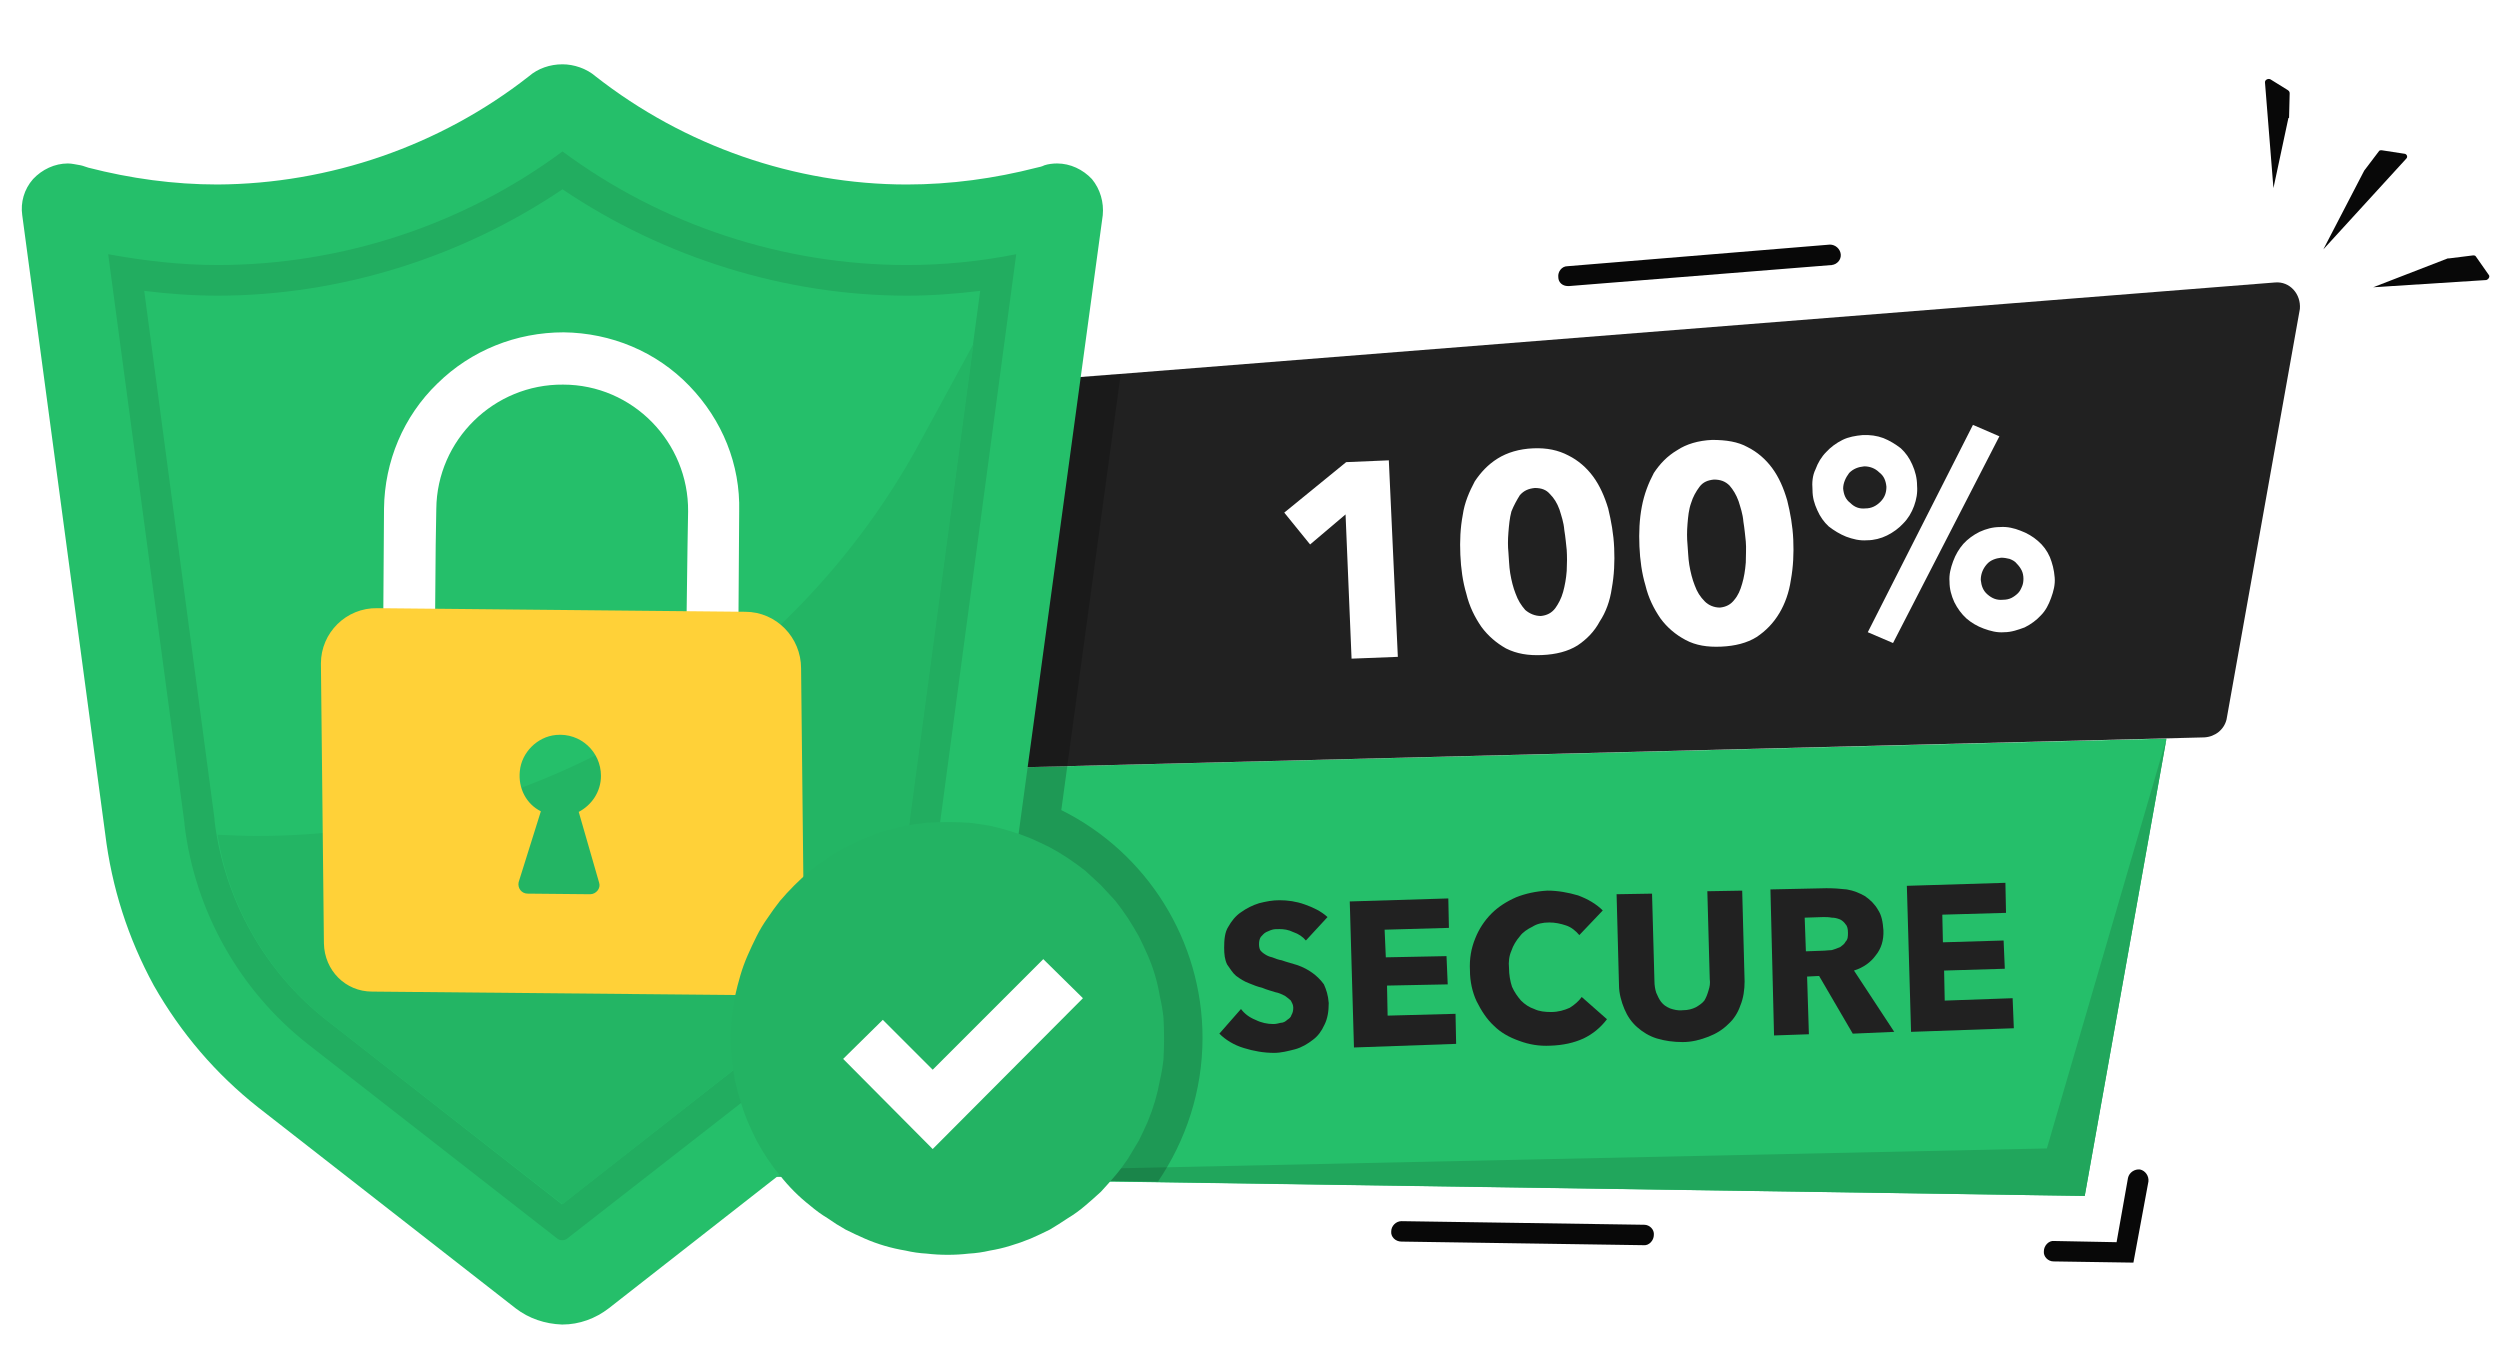 <svg xmlns="http://www.w3.org/2000/svg" viewBox="0 0 416 227" width="416" height="227"><title>Teste 2 </title><defs><clipPath clipPathUnits="userSpaceOnUse" id="cp1"><path d="m394 42h20.39v6h-20.39z"></path></clipPath><clipPath clipPathUnits="userSpaceOnUse" id="cp2"><path d="m3.39 10.54h180.61v210h-180.61z"></path></clipPath><image width="1500" height="1046" id="img1"></image></defs><style>		.s0 { fill: #25bf6a } 		.s1 { fill: #21a65c } 		.s2 { fill: #080808 } 		.s3 { fill: #212121 } 		.s4 { fill: #ffffff } 		.s5 { opacity: .2;fill: #000000 } 		.s6 { fill: #22ad60 } 		.s7 { fill: #23b564 } 		.s8 { fill: #ffd138 } 		.s9 { fill: #23b363 } 	</style><path class="s0" d="m121.5 128.9l-5.5 61.4c0.5 3.1 3.3 5.3 6.4 5.4l224.5 3.3 13.6-76.1z"></path><path class="s1" d="m340.6 191.1l-215.1 4.6 221.4 3.3 13.6-76.1z"></path><g id="Clip-Path" clip-path="url(#cp1)"><g><path class="s2" d="m407.5 43l4-0.5c0.2 0 0.4 0 0.5 0.2l2.1 3c0.3 0.3 0 0.8-0.4 0.9l-18.8 1.2 12.4-4.8c0 0 0.1 0 0.2 0z"></path></g></g><path class="s2" d="m393.4 28.4l2.5-3.3c0.1-0.1 0.3-0.1 0.4-0.1l3.9 0.6c0.3 0.1 0.5 0.5 0.2 0.8l-13.8 15.1z"></path><path class="s2" d="m380.9 19.6l0.1-4c0-0.2 0-0.4-0.3-0.6l-2.9-1.8c-0.4-0.2-1 0.1-0.9 0.6l1.4 17.5 2.5-11.7c0.1 0.1 0.1 0 0.1 0z"></path><path class="s3" d="m378.6 47l-226 17.9-31 64 245.2-6.2c1.8-0.1 3.3-1.3 3.7-3l12.2-68.3c0.2-2.5-1.7-4.6-4.1-4.4z"></path><path class="s2" d="m260.9 47.6c-0.9 0-1.6-0.6-1.6-1.5-0.1-0.9 0.6-1.8 1.5-1.8l43.7-3.6c0.9 0 1.7 0.7 1.8 1.6 0.1 0.9-0.6 1.7-1.5 1.8l-43.7 3.5c0 0-0.1 0-0.2 0z"></path><path class="s2" d="m341.7 209.9c-0.9 0-1.7-0.8-1.6-1.7 0-0.9 0.8-1.8 1.7-1.7l10.4 0.2 1.9-10.7c0.2-0.9 1.1-1.5 2-1.4 0.9 0.2 1.5 1.1 1.4 2l-2.5 13.5z"></path><path class="s2" d="m233.2 206.6c-1 0-1.8-0.8-1.7-1.7 0-0.9 0.8-1.7 1.7-1.7l40.4 0.6c0.9 0 1.7 0.8 1.6 1.7 0 0.9-0.8 1.8-1.7 1.7z"></path><path class="s4" d="m224.9 109.6l-1-24-5.9 5-4.3-5.3 10.3-8.4 7.1-0.3 1.5 32.7z"></path><path class="s4" d="m268.6 91.2c0.1 2.3 0 4.5-0.4 6.7-0.3 2.1-1 4-2 5.5-0.9 1.7-2.2 3-3.7 4-1.6 1-3.6 1.5-5.9 1.6-2.3 0.1-4.2-0.2-6-1.1-1.6-0.9-3-2.1-4.1-3.6-1.1-1.6-2-3.4-2.5-5.5-0.6-2-0.9-4.2-1-6.5-0.1-2.3 0-4.5 0.4-6.6 0.3-2.1 1.1-3.9 2-5.6 1-1.5 2.2-2.8 3.8-3.8 1.6-1 3.6-1.6 5.9-1.7 2.3-0.1 4.2 0.3 5.9 1.2 1.6 0.8 3 2 4.1 3.5 1.1 1.5 1.9 3.3 2.5 5.3 0.5 2.1 0.9 4.2 1 6.6zm-7.9 0.3c-0.1-0.9-0.2-2.1-0.4-3.3-0.1-1.3-0.5-2.4-0.8-3.4-0.4-1.1-0.9-1.9-1.6-2.6-0.6-0.7-1.4-1-2.5-1-1 0.1-1.8 0.4-2.5 1.2-0.5 0.8-1 1.7-1.4 2.7-0.3 1.1-0.4 2.3-0.5 3.5-0.1 1.2-0.1 2.4 0 3.3 0.1 1.1 0.1 2.3 0.3 3.5 0.2 1.2 0.5 2.4 0.9 3.4 0.4 1.1 0.9 1.9 1.6 2.7 0.7 0.6 1.6 1 2.6 1 1-0.1 1.8-0.5 2.4-1.3 0.5-0.7 1-1.6 1.3-2.7 0.3-1.1 0.5-2.2 0.6-3.5q0.1-1.9 0-3.5z"></path><path class="s4" d="m298.4 89.8c0.1 2.3 0 4.5-0.4 6.7-0.3 2.1-1 4-1.9 5.5-1 1.7-2.3 3-3.8 4-1.6 1-3.6 1.5-5.9 1.6-2.3 0.1-4.2-0.2-5.9-1.1-1.7-0.9-3.1-2.1-4.2-3.6-1.1-1.6-2-3.4-2.5-5.5-0.6-2-0.9-4.2-1-6.5-0.1-2.3 0-4.5 0.4-6.6 0.4-2.1 1.1-3.9 2-5.6 1-1.5 2.2-2.8 3.9-3.8 1.5-1 3.5-1.6 5.8-1.7 2.3 0 4.3 0.3 5.9 1.2 1.6 0.8 3 2 4.1 3.5 1.1 1.5 1.9 3.3 2.5 5.4 0.5 2 0.9 4.2 1 6.5zm-7.9 0.3c-0.1-0.9-0.2-2.1-0.4-3.3-0.1-1.3-0.5-2.4-0.8-3.4-0.4-1.1-0.9-1.9-1.5-2.6-0.7-0.7-1.5-1-2.6-1-1 0.1-1.8 0.4-2.4 1.2-0.6 0.8-1.1 1.7-1.4 2.7-0.4 1.1-0.5 2.3-0.6 3.5-0.1 1.2-0.1 2.4 0 3.4 0.1 1 0.1 2.2 0.3 3.4 0.2 1.2 0.5 2.4 0.9 3.4 0.4 1.1 0.9 1.9 1.7 2.7 0.6 0.6 1.5 1 2.5 1 1-0.1 1.8-0.5 2.4-1.3 0.6-0.7 1-1.6 1.3-2.7 0.3-1 0.5-2.2 0.6-3.5 0-1.2 0.1-2.4 0-3.5z"></path><path class="s4" d="m319 80.8c0.1 1.2-0.1 2.3-0.5 3.4-0.4 1.1-1 2.1-1.8 2.9q-1.1 1.2-2.7 2c-1 0.5-2.2 0.8-3.3 0.8-1.3 0.1-2.4-0.2-3.5-0.6-1-0.4-2-1-2.9-1.7q-1.2-1.1-1.9-2.7c-0.5-1.1-0.8-2.1-0.8-3.4-0.1-1.2 0-2.4 0.5-3.4 0.4-1.1 1-2.1 1.8-2.9q1.1-1.2 2.7-2c1-0.5 2.2-0.7 3.3-0.8q1.9-0.1 3.5 0.5c1 0.4 2 1 2.9 1.7q1.2 1.1 1.9 2.7c0.5 1.1 0.8 2.3 0.8 3.5zm-5.1 0.2c-0.1-1-0.4-1.8-1.2-2.4-0.7-0.7-1.6-1-2.5-1-1 0.1-1.8 0.4-2.5 1.1-0.6 0.8-1 1.7-1 2.6 0.1 1 0.4 1.8 1.2 2.4 0.7 0.7 1.5 1 2.5 0.9 1 0 1.8-0.4 2.5-1.1 0.7-0.7 1-1.5 1-2.5zm1.1 26l-4.2-1.8 17.5-34.5 4.4 1.9zm26.9-10.9c0.1 1.2-0.2 2.3-0.6 3.4-0.4 1.1-0.9 2.1-1.7 2.9q-1.1 1.2-2.7 2c-1.1 0.4-2.2 0.8-3.4 0.8-1.2 0.1-2.3-0.2-3.4-0.6-1.1-0.4-2.1-1-2.9-1.7q-1.2-1.1-2-2.7c-0.5-1.1-0.8-2.2-0.8-3.4-0.1-1.2 0.2-2.3 0.6-3.4 0.4-1.1 1-2.1 1.7-2.9q1.1-1.2 2.7-2c1.1-0.5 2.2-0.8 3.4-0.8 1.2-0.1 2.4 0.2 3.4 0.6 1.1 0.4 2.1 1 2.9 1.7q1.3 1.1 2 2.7c0.4 1 0.7 2.1 0.8 3.4zm-5.2 0.2c0-0.5-0.1-1-0.3-1.4-0.2-0.4-0.5-0.8-0.8-1.1-0.3-0.4-0.7-0.6-1.2-0.8-0.4-0.1-0.9-0.2-1.4-0.2-0.9 0.1-1.8 0.4-2.4 1.1-0.7 0.8-1 1.7-1 2.6 0.1 1 0.4 1.8 1.1 2.4 0.8 0.7 1.6 1 2.6 0.9 0.5 0 1-0.1 1.4-0.3 0.4-0.2 0.8-0.5 1.1-0.8 0.3-0.3 0.5-0.7 0.7-1.2q0.2-0.5 0.2-1.2z"></path><path class="s3" d="m217.3 156.5c-0.5-0.6-1.2-1.1-2.1-1.4-0.8-0.4-1.6-0.5-2.3-0.5-0.4 0-0.9 0-1.2 0.1-0.4 0.1-0.7 0.3-1 0.4-0.4 0.2-0.6 0.5-0.9 0.8-0.2 0.3-0.3 0.7-0.3 1.2q0 0.6 0.2 1 0.3 0.4 0.8 0.7c0.3 0.2 0.7 0.4 1.2 0.5 0.5 0.2 1 0.4 1.6 0.5 0.8 0.3 1.7 0.5 2.6 0.8q1.4 0.5 2.5 1.3c0.7 0.5 1.4 1.2 1.9 1.9 0.4 0.9 0.7 1.8 0.8 3.1 0 1.4-0.2 2.6-0.7 3.6-0.5 1.1-1.1 1.9-1.9 2.5-0.9 0.7-1.9 1.3-3 1.6-1.2 0.3-2.3 0.6-3.5 0.6-1.7 0-3.4-0.3-5-0.8-1.7-0.5-3.1-1.4-4.1-2.4l3.6-4.1c0.6 0.8 1.4 1.4 2.4 1.8 1 0.5 2 0.7 3 0.7 0.4 0 0.8-0.1 1.2-0.2 0.4 0 0.8-0.2 1.1-0.5 0.3-0.2 0.6-0.4 0.7-0.8q0.3-0.5 0.3-1.2c0-0.5-0.2-0.8-0.4-1.2-0.3-0.3-0.6-0.5-1-0.8-0.4-0.2-1-0.5-1.6-0.6-0.6-0.2-1.4-0.4-2.1-0.7-0.8-0.2-1.6-0.5-2.3-0.8-0.8-0.3-1.4-0.7-2.1-1.2-0.6-0.5-1-1.2-1.5-1.9-0.4-0.8-0.5-1.7-0.5-2.8 0-1.3 0.1-2.6 0.7-3.5 0.5-0.9 1.2-1.8 2.1-2.4q1.4-1 3-1.5c1.2-0.3 2.2-0.5 3.4-0.5 1.4 0 2.8 0.2 4.2 0.7 1.4 0.5 2.7 1.1 3.8 2.1z"></path><path class="s3" d="m225.3 174.3l-0.7-24.3 16.4-0.5 0.1 4.9-10.7 0.3 0.2 4.6 10.1-0.2 0.2 4.7-10.1 0.2 0.1 5 11.3-0.3 0.1 5z"></path><path class="s3" d="m263.5 172.8q-2.4 1.1-5.5 1.2c-1.9 0.1-3.6-0.2-5.2-0.8-1.7-0.6-3.1-1.4-4.2-2.5-1.2-1.1-2.1-2.5-2.9-4.1-0.7-1.5-1.1-3.3-1.1-5.1-0.1-2 0.2-3.7 0.9-5.4 0.6-1.5 1.5-2.9 2.7-4.1 1.1-1.1 2.5-2 4.1-2.7 1.5-0.6 3.3-1 5.2-1.1 1.7 0 3.4 0.3 5.1 0.8 1.6 0.6 3 1.4 4.1 2.5l-3.9 4.1c-0.6-0.7-1.3-1.3-2.2-1.6-0.9-0.3-1.8-0.5-2.8-0.5-1.1 0-2 0.2-2.8 0.7-0.8 0.4-1.6 0.9-2.1 1.6-0.6 0.7-1.1 1.5-1.4 2.4-0.4 0.9-0.5 1.9-0.4 2.9 0 1.1 0.2 2.2 0.5 3.1 0.4 0.9 0.9 1.6 1.5 2.3q1 1 2.2 1.4c0.8 0.4 1.8 0.5 2.8 0.5 1.2 0 2.2-0.3 3.1-0.7 0.8-0.5 1.5-1.1 2-1.8l4.2 3.7q-1.6 2.1-3.9 3.2z"></path><path class="s3" d="m289.6 167.3c-0.4 1.2-1.1 2.3-2 3.1-0.9 0.9-2 1.6-3.3 2.1-1.3 0.5-2.7 0.9-4.3 0.9-1.5 0-3-0.2-4.3-0.6-1.3-0.4-2.4-1.1-3.3-1.9-0.9-0.8-1.6-1.8-2.1-3-0.5-1.2-0.9-2.6-0.9-4l-0.4-15.1 5.9-0.1 0.4 14.6c0 0.6 0.1 1.3 0.3 1.9 0.2 0.5 0.5 1.1 0.8 1.5 0.4 0.5 0.8 0.8 1.5 1.1 0.6 0.2 1.3 0.4 2.1 0.3 0.9 0 1.6-0.2 2.2-0.5 0.5-0.3 1-0.6 1.4-1.1 0.3-0.5 0.5-1 0.7-1.7 0.2-0.6 0.3-1.2 0.2-1.9l-0.4-14.6 5.8-0.1 0.4 15.1c0 1.4-0.2 2.8-0.7 4z"></path><path class="s3" d="m308.3 172l-5.6-9.6-2 0.1 0.3 9.6-5.8 0.2-0.6-24.3 9.3-0.2q1.7 0 3.4 0.2c1.2 0.2 2.1 0.6 3 1.1 0.9 0.6 1.7 1.4 2.2 2.3 0.6 0.9 0.8 2 0.9 3.4q0.1 2.5-1.3 4.2c-0.8 1.1-2 2-3.6 2.5l6.7 10.2zm-0.8-16.8c0-0.6-0.1-1.1-0.4-1.4-0.2-0.3-0.5-0.6-0.9-0.8-0.5-0.2-0.9-0.3-1.4-0.3-0.5-0.1-0.9-0.1-1.4-0.1l-3.1 0.1 0.2 5.6 2.8-0.1c0.5 0 1-0.1 1.5-0.1 0.4-0.1 0.9-0.3 1.4-0.5 0.4-0.3 0.7-0.5 0.9-0.9 0.4-0.4 0.4-0.9 0.4-1.5z"></path><path class="s3" d="m318 171.7l-0.7-24.3 16.4-0.5 0.1 5-10.6 0.3 0.1 4.6 10.1-0.3 0.2 4.7-10.1 0.3 0.1 5 11.3-0.4 0.2 5z"></path><path class="s5" d="m176.6 134.8l9.9-72.6-6.7 0.5-92.2 1 42.1 131.7 55 1.1 8 0.1c4.6-6.8 7.4-15 7.4-23.9 0-16.1-9.2-30.8-23.5-37.9z"></path><g id="Clip-Path" clip-path="url(#cp2)"><g><path class="s0" d="m181.7 29.8c-1.5-1.6-3.6-2.6-5.8-2.6-0.7 0-1.5 0.1-2.1 0.3-0.4 0.2-0.8 0.3-1.3 0.4-7 1.8-14.3 2.8-21.6 2.8-18.6 0-37-6.4-51.8-18-1.5-1.3-3.6-2-5.5-2-2.1 0-4.1 0.7-5.6 2-14.8 11.6-33.2 17.9-51.8 18-7.3 0-14.5-1-21.5-2.8-0.4-0.1-0.8-0.3-1.3-0.4-0.7-0.1-1.4-0.3-2.1-0.3-2.2 0-4.3 1-5.8 2.6-1.5 1.7-2.1 3.9-1.8 6l13.8 102.9c1.1 9 3.8 17.4 8.1 25.3 4.5 7.9 10.3 14.7 17.4 20.3l42.8 33.4c2.2 1.7 4.9 2.6 7.7 2.7h0.1c2.8 0 5.5-1 7.7-2.7l42.7-33.4c7.1-5.6 12.9-12.4 17.4-20.3 4.3-7.9 7.1-16.3 8.1-25.3l14-102.9c0.2-2.1-0.4-4.3-1.8-6z"></path></g></g><path class="s6" d="m51.3 173.8c-11.5-9-18.9-22.3-20.6-36.6v-0.2l-12.7-94.7c6 1.1 12.1 1.8 18.2 1.8 20.5 0 40.8-6.6 57.4-18.9 16.6 12.3 36.8 18.9 57.3 18.9 6.1 0 12.2-0.6 18.2-1.8l-12.7 94.8v0.1c-1.7 14.3-9.1 27.7-20.6 36.6l-41.3 32.2c-0.5 0.5-1.4 0.5-1.9 0z"></path><path class="s0" d="m54.4 169.8c-10.4-8.1-17.1-20.2-18.7-33.2v-0.3l-11.7-87.9c4 0.5 8.1 0.8 12.2 0.8 20.2 0 40.5-6.3 57.4-17.7 16.9 11.4 37.2 17.7 57.3 17.7 4.1 0 8.1-0.3 12.2-0.8l-11.8 88.1v0.1c-1.5 13-8.3 25.1-18.7 33.2l-39.1 30.6z"></path><path class="s7" d="m54.4 169.8c-9.7-7.6-16.3-18.8-18.2-30.9 2.2 0.1 4.4 0.2 6.6 0.2 22.6 0 44.8-6.2 64.3-17.8 19.5-11.6 35.6-28.3 46.3-48.3l8.6-15.8-10.6 79.3v0.1c-1.5 13-8.3 25.1-18.7 33.1l-39.1 30.7z"></path><path class="s4" d="m114.7 64.2c-5.5-5.7-13-8.8-20.9-8.9-7.9 0-15.4 3-21 8.5-5.7 5.5-8.8 13-8.9 20.8l-0.2 29.6 8.6 0.1 0.2-23.6 0.1-6c0.1-11.5 9.6-20.8 21.1-20.7 11.6 0 20.9 9.6 20.8 21.1l-0.1 5.9-0.2 15v8.6l8.6 0.1 0.2-29.6c0.2-7.8-2.8-15.2-8.3-20.9z"></path><path class="s8" d="m124 101.8l-61.2-0.6c-5.2-0.1-9.4 4.1-9.4 9.2l0.5 46.6c0.1 4.5 3.6 8 8 8l63.8 0.6c4.5 0 8.2-3.6 8.1-8.2l-0.5-46.2c0-5.1-4.1-9.4-9.3-9.4zm-25.8 47l-10.4-0.1c-1 0-1.7-0.9-1.5-1.9l3.7-11.8c-2.4-1.2-3.8-3.8-3.5-6.7 0.3-3.1 2.9-5.7 6-6 4.1-0.4 7.5 2.8 7.5 6.8 0 2.7-1.6 4.9-3.7 6l3.4 11.8c0.3 0.9-0.5 1.9-1.5 1.9z"></path><path class="s9" d="m193.7 172.8q0 1.8-0.1 3.5-0.2 1.8-0.6 3.5-0.3 1.7-0.8 3.4-0.5 1.7-1.2 3.4-0.7 1.6-1.5 3.2-0.9 1.5-1.8 3-1 1.5-2.1 2.8-1.2 1.4-2.4 2.7-1.3 1.2-2.6 2.3-1.4 1.2-2.9 2.1-1.5 1-3 1.9-1.6 0.8-3.2 1.5-1.7 0.7-3.4 1.2-1.6 0.5-3.4 0.8-1.7 0.4-3.5 0.5-1.7 0.2-3.5 0.2-1.8 0-3.5-0.2-1.8-0.1-3.5-0.5-1.8-0.3-3.5-0.8-1.7-0.5-3.3-1.2-1.6-0.7-3.2-1.5-1.6-0.9-3-1.9-1.5-0.9-2.9-2.1-1.4-1.1-2.6-2.3-1.3-1.3-2.4-2.7-1.1-1.3-2.1-2.8-1-1.5-1.8-3-0.8-1.6-1.5-3.2-0.7-1.7-1.2-3.4-0.5-1.7-0.9-3.4-0.3-1.7-0.5-3.5-0.2-1.7-0.2-3.5 0-1.8 0.2-3.5 0.2-1.8 0.5-3.5 0.4-1.8 0.9-3.5 0.5-1.7 1.2-3.3 0.7-1.6 1.5-3.2 0.8-1.6 1.8-3 1-1.5 2.1-2.9 1.1-1.3 2.4-2.6 1.2-1.2 2.6-2.4 1.4-1.1 2.9-2.1 1.4-1 3-1.8 1.6-0.8 3.2-1.5 1.6-0.7 3.3-1.2 1.7-0.5 3.5-0.9 1.7-0.3 3.5-0.5 1.7-0.1 3.5-0.1 1.8 0 3.5 0.1 1.8 0.2 3.5 0.5 1.8 0.4 3.4 0.9 1.7 0.5 3.4 1.2 1.6 0.7 3.2 1.5 1.5 0.8 3 1.8 1.5 1 2.9 2.1 1.3 1.2 2.6 2.4 1.2 1.3 2.4 2.6 1.1 1.4 2.1 2.9 0.9 1.4 1.8 3 0.8 1.6 1.5 3.2 0.7 1.6 1.2 3.3 0.5 1.7 0.8 3.5 0.4 1.7 0.6 3.5 0.1 1.7 0.1 3.5z"></path><path class="s4" d="m173.6 159.6l-18.4 18.4-8.3-8.3-6.6 6.5 14.9 15 25-25.1z"></path><g><g><use href="#img1" transform="matrix(.21,0,0,.211,435.536,10.542)"></use></g></g></svg>